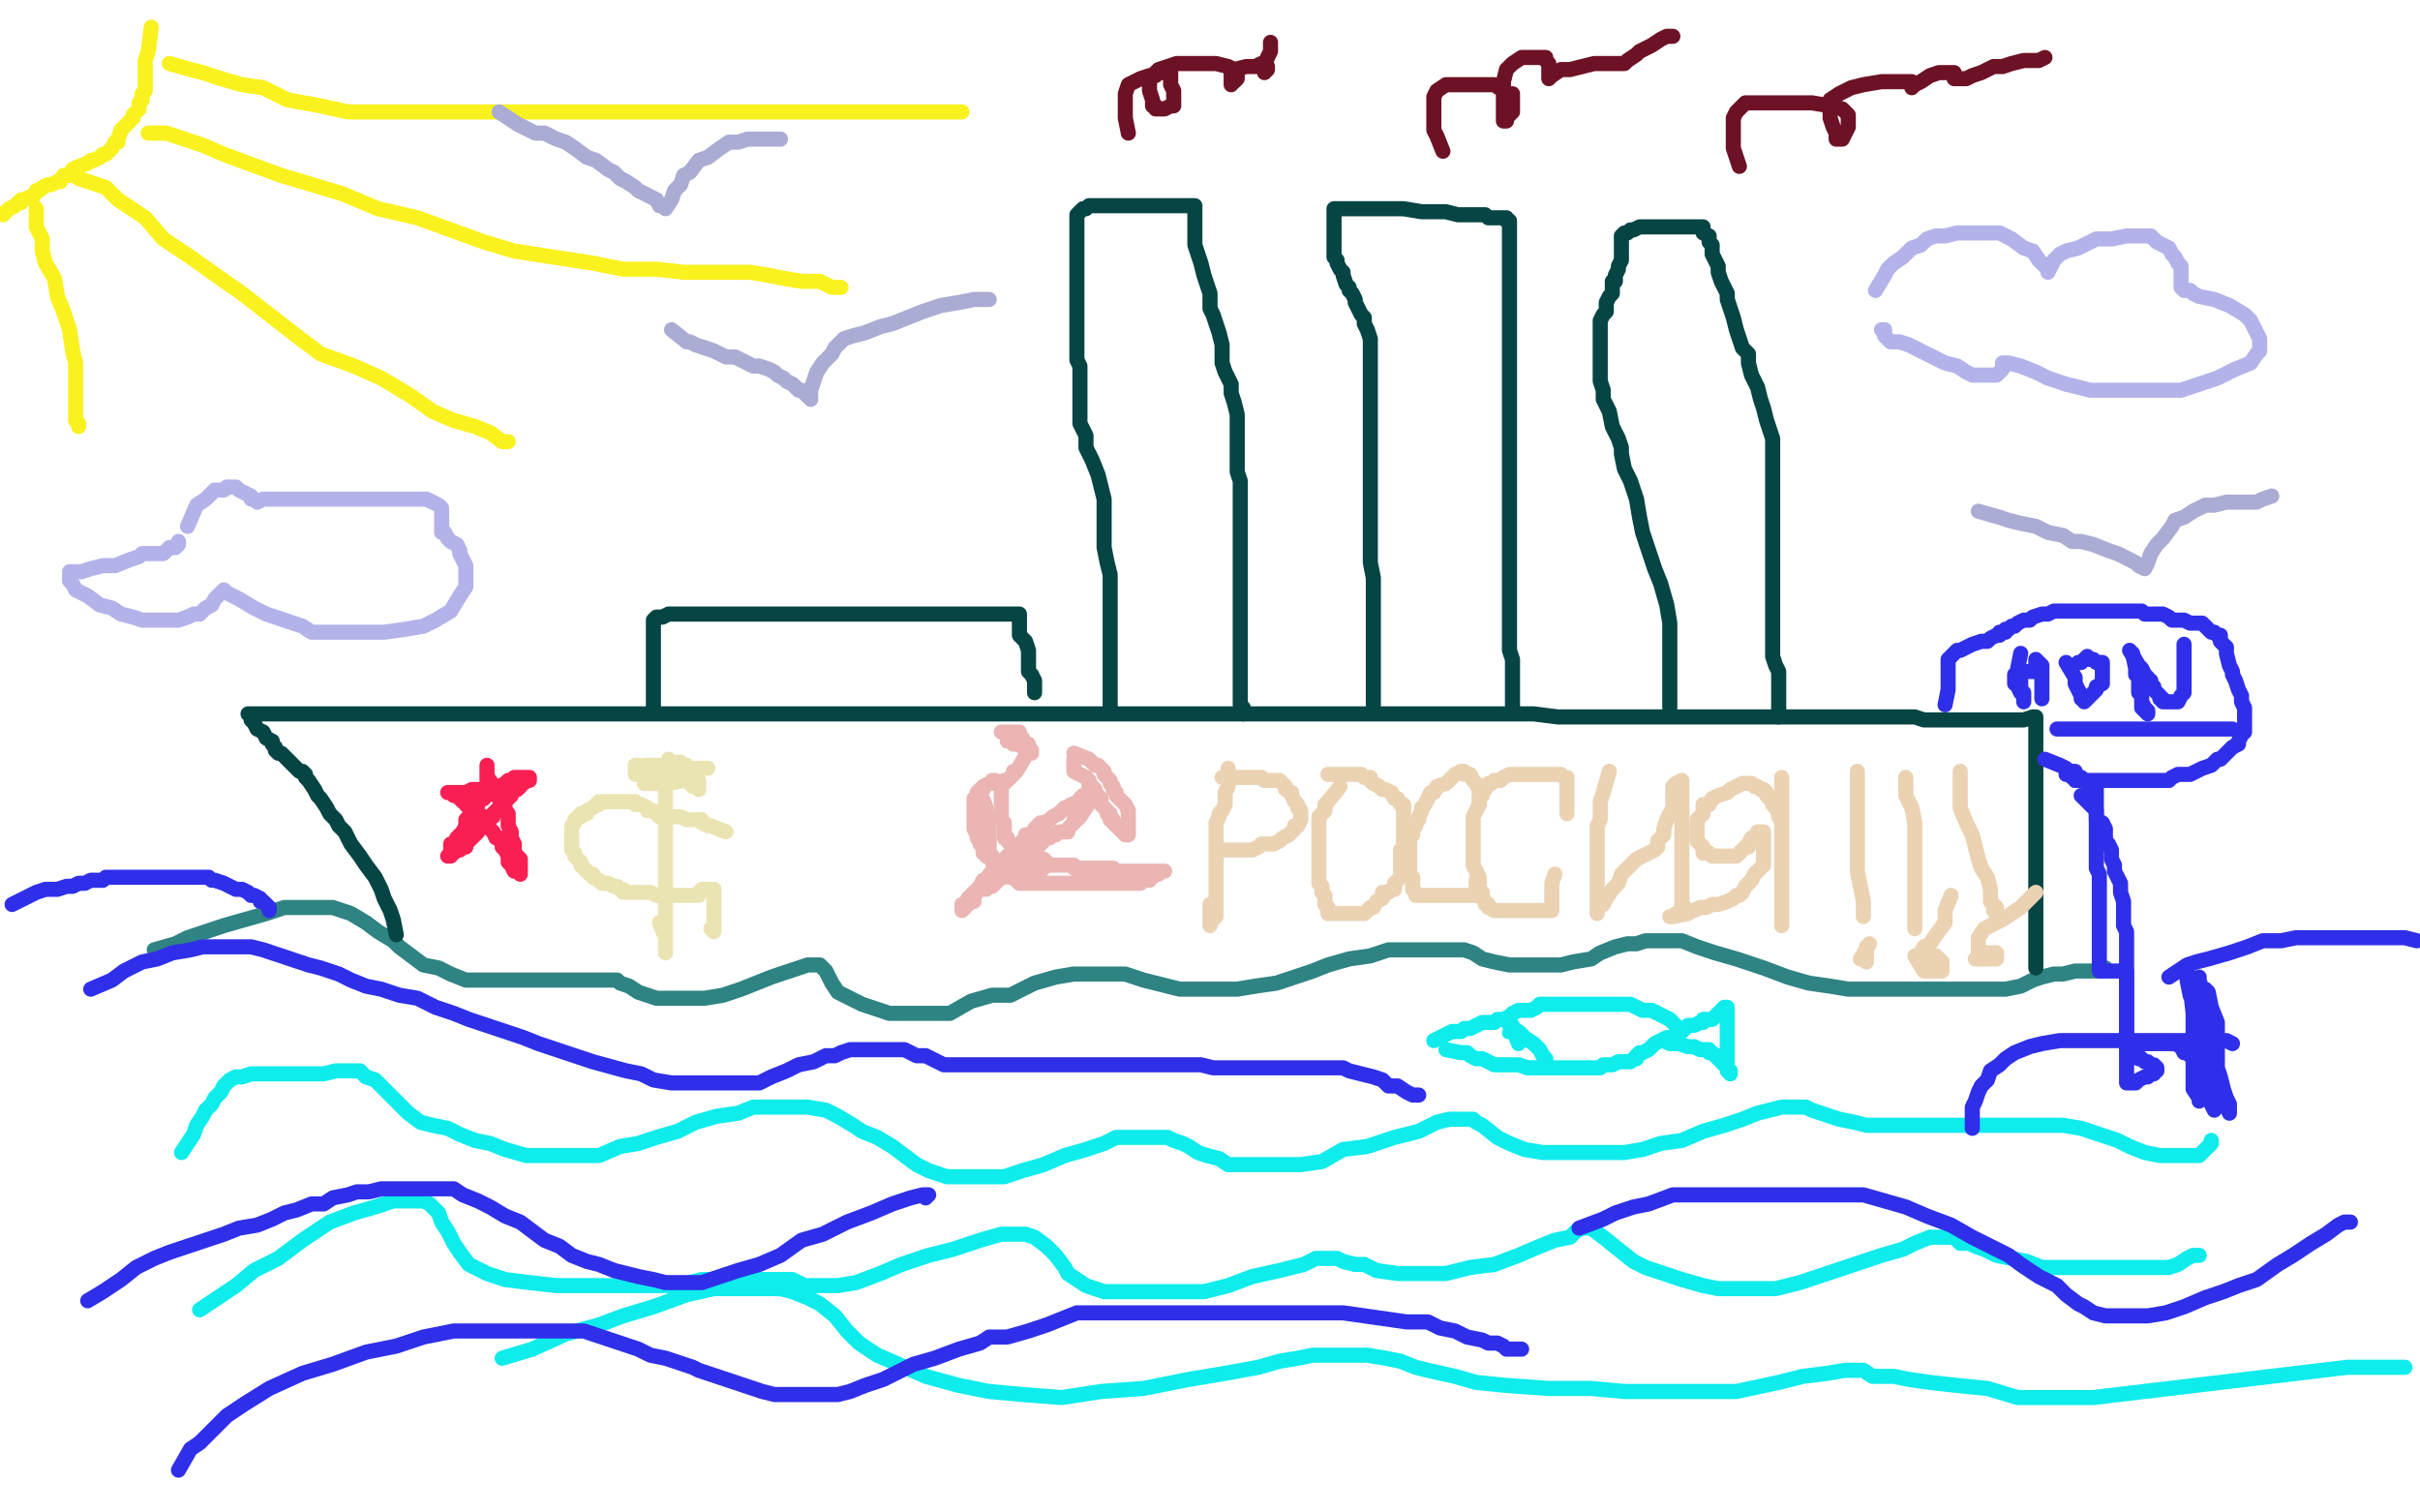 <?xml version="1.0" standalone="no"?>
<!DOCTYPE svg PUBLIC "-//W3C//DTD SVG 1.1//EN"
"http://www.w3.org/Graphics/SVG/1.1/DTD/svg11.dtd">

<svg width="800" height="500" version="1.1" xmlns="http://www.w3.org/2000/svg" xmlns:xlink="http://www.w3.org/1999/xlink" style="stroke-antialiasing: false"><desc>This SVG has been created on https://colorillo.com/</desc><rect x='0' y='0' width='800' height='500' style='fill: rgb(255,255,255); stroke-width:0' /><polyline points="51,314 58,312 58,312 62,310 62,310 68,308 68,308 74,306 74,306 81,304 81,304 88,302 88,302 94,300 94,300 100,300 100,300 106,300 106,300 110,300 110,300 116,302 116,302 121,305 125,308 130,311 132,313 136,316 140,319 145,320 149,322 154,324 158,324 163,324 169,324 174,324 178,324 185,324 192,324 198,324 202,324 204,324 205,325 208,326 211,328 214,329 217,330 222,330 228,330 233,330 239,329 245,327 250,325 255,323 261,321 264,320 267,319 268,319 269,319 270,319 271,319 273,321 275,325 277,328 281,330 285,332 288,333 291,334 294,335 297,335 303,335 308,335 314,335 321,331 328,329 334,329 342,325 349,323 355,322 361,322 365,322 369,322 372,322 375,323 378,324 382,325 386,326 390,327 395,327 399,327 404,327 409,327 415,326 422,325 428,323 434,321 439,319 446,317 453,316 459,314 464,314 470,314 475,314 479,314 484,314 487,315 490,317 494,318 499,319 502,319 505,319 508,319 512,319 516,319 520,318 526,317 529,315 534,313 538,312 541,312 544,311 546,311 549,311 552,311 556,311 561,313 567,315 574,317 583,320 591,323 598,325 605,326 611,327 616,327 621,327 627,327 631,327 636,327 642,327 647,327 653,327 658,327 663,327 668,326 672,324 675,323 679,322 682,322 686,321 689,321 691,321 693,321 695,321 696,320" style="fill: none; stroke: #2f8383; stroke-width: 5; stroke-linejoin: round; stroke-linecap: round; stroke-antialiasing: false; stroke-antialias: 0; opacity: 1.0"/>
<polyline points="131,309 130,304 130,304 129,301 129,301 127,297 127,297 126,294 126,294 124,290 124,290 121,286 121,286 119,283 119,283 116,279 116,279 115,277 115,277 114,275 114,275 112,273 112,273 111,271 109,269 108,267 106,264 105,263 104,261 102,258 101,257 101,256 100,255 99,255 98,254 97,253 95,251 94,250 93,249 92,249 91,248 91,247 90,246 90,245 88,244 87,242 85,241 84,239 83,238 83,236 82,236 83,236 85,236 88,236 91,236 95,236 99,236 104,236 111,236 118,236 125,236 131,236 138,236 144,236 150,236 156,236 162,236 169,236 176,236 183,236 189,236 196,236 203,236 211,236 219,236 226,236 230,236 243,236 246,236 252,236 259,236 266,236 270,236 274,236 277,236 281,236 285,236 289,236 292,236 296,236 299,236 303,236 306,236 310,236 314,236 319,236 324,236 329,236 335,236 342,236 347,236 355,236 360,236 367,236 374,236 381,236 387,236 394,236 401,236 409,236 416,236 422,236 428,236 432,236 439,236 447,236 453,236 463,236 471,236 481,236 491,236 499,236 507,236 515,237 523,237 531,237 536,237 543,237 551,237 559,237 567,237 575,237 583,237 591,237 599,237 605,237 609,237 613,237 617,237 621,237 625,237 628,237 633,237 636,238 639,238 643,238 646,238 649,238 652,238 654,238 656,238 658,238 661,238 663,238 666,238 669,238 672,237 673,237 673,239 673,241 673,243 673,245 673,248 673,251 673,253 673,255 673,257 673,259 673,261 673,263 673,265 673,268 673,270 673,272 673,274 673,276 673,278 673,280 673,282 673,283 673,285 673,287 673,289 673,290 673,291 673,292 673,294 673,295 673,296 673,297 673,299 673,300 673,301 673,303 673,304 673,306 673,307 673,308 673,309 673,310 673,311 673,312 673,314 673,315 673,316 673,317 673,319 673,320 673,319" style="fill: none; stroke: #074545; stroke-width: 5; stroke-linejoin: round; stroke-linecap: round; stroke-antialiasing: false; stroke-antialias: 0; opacity: 1.0"/>
<polyline points="216,234 216,228 216,228 216,226 216,226 216,224 216,224 216,222 216,222 216,221 216,221 216,220 216,220 216,219 216,219 216,217 216,217 216,216 216,216 216,215 216,214 216,212 216,210 216,209 216,208 216,207 216,206 216,205 217,204 219,204 221,203 223,203 225,203 227,203 229,203 231,203 233,203 236,203 239,203 241,203 243,203 244,203 245,203 247,203 250,203 251,203 253,203 254,203 255,203 256,203 258,203 259,203 260,203 261,203 263,203 264,203 266,203 268,203 270,203 272,203 275,203 277,203 279,203 280,203 281,203 284,203 286,203 288,203 290,203 292,203 294,203 296,203 299,203 301,203 303,203 305,203 307,203 309,203 311,203 313,203 316,203 319,203 322,203 325,203 328,203 331,203 333,203 334,203 335,203 337,203 337,205 337,207 337,210 339,212 340,215 340,217 340,219 340,222 341,223 342,225 342,227 342,229" style="fill: none; stroke: #074545; stroke-width: 5; stroke-linejoin: round; stroke-linecap: round; stroke-antialiasing: false; stroke-antialias: 0; opacity: 1.0"/>
<polyline points="367,235 367,230 367,230 367,228 367,228 367,227 367,227 367,225 367,225 367,223 367,223 367,221 367,221 367,218 367,218 367,215 367,215 367,211 367,211 367,208 367,208 367,204 367,201 367,197 367,193 367,190 366,186 365,181 365,178 365,175 365,172 365,168 365,165 364,161 363,157 361,152 359,148 359,144 357,140 357,137 357,134 357,131 357,128 357,126 357,123 357,121 356,119 356,117 356,115 356,113 356,110 356,108 356,107 356,106 356,104 356,102 356,100 356,98 356,96 356,95 356,93 356,92 356,90 356,88 356,86 356,84 356,81 356,80 356,79 356,78 356,76 356,75 356,74 356,73 356,72 356,71 357,70 358,69 359,69 360,68 362,68 364,68 367,68 369,68 371,68 373,68 375,68 377,68 379,68 380,68 381,68 382,68 383,68 385,68 386,68 387,68 389,68 391,68 393,68 394,68 395,68 395,69 395,70 395,72 395,75 395,78 395,81 396,84 397,87 398,91 399,94 400,97 400,100 400,102 401,104 402,107 403,110 404,114 404,117 404,120 405,123 406,125 407,127 407,130 408,133 409,137 409,140 409,142 409,145 409,148 409,151 409,154 409,156 410,159 410,162 410,165 410,168 410,171 410,174 410,177 410,180 410,183 410,185 410,188 410,190 410,192 410,194 410,196 410,199 410,201 410,202 410,204 410,206 410,208 410,211 410,214 410,216 410,217 410,219 410,220 410,223 410,225 410,227 410,229 410,231 410,233 411,234 411,235 411,236" style="fill: none; stroke: #074545; stroke-width: 5; stroke-linejoin: round; stroke-linecap: round; stroke-antialiasing: false; stroke-antialias: 0; opacity: 1.0"/>
<polyline points="454,233 454,227 454,227 454,224 454,224 454,222 454,222 454,220 454,220 454,216 454,216 454,212 454,212 454,206 454,206 454,201 454,201 454,195 454,195 454,191 454,191 453,186 453,186 453,180 453,175 453,169 453,164 453,158 453,154 453,151 453,148 453,145 453,142 453,139 453,136 453,134 453,131 453,128 453,126 453,123 453,120 453,118 453,116 453,114 453,112 452,109 451,107 451,105 450,104 449,102 448,100 448,99 447,97 446,96 446,95 445,94 444,91 444,90 443,89 442,87 442,86 441,85 441,83 441,82 441,80 441,78 441,77 441,75 441,74 441,73 441,72 441,71 441,70 441,69 442,69 444,69 447,69 451,69 455,69 459,69 464,69 470,70 475,70 478,70 482,71 485,71 487,71 488,71 489,71 491,71 492,72 493,72 495,72 498,72 498,73 499,73 499,74 499,76 499,78 499,80 499,82 499,84 499,87 499,89 499,91 499,94 499,96 499,99 499,101 499,104 499,107 499,110 499,113 499,116 499,119 499,122 499,125 499,129 499,133 499,136 499,139 499,140 499,142 499,145 499,147 499,150 499,153 499,157 499,161 499,163 499,167 499,169 499,171 499,173 499,176 499,178 499,181 499,184 499,187 499,190 499,193 499,196 499,198 499,200 499,202 499,203 499,205 499,208 499,210 499,212 499,214 499,215 500,218 500,220 500,221 500,222 500,224 500,226 500,227 500,228 500,229 500,231 500,232 500,234 500,235" style="fill: none; stroke: #074545; stroke-width: 5; stroke-linejoin: round; stroke-linecap: round; stroke-antialiasing: false; stroke-antialias: 0; opacity: 1.0"/>
<polyline points="552,234 552,229 552,229 552,227 552,227 552,224 552,224 552,221 552,221 552,217 552,217 552,211 552,211 552,206 552,206 551,200 551,200 549,193 549,193 547,188 547,188 545,182 545,182 543,176 542,171 541,165 539,159 537,155 536,150 536,148 535,145 533,141 532,136 530,132 530,129 529,126 529,123 529,121 529,120 529,118 529,117 529,116 529,115 529,114 529,113 529,111 529,110 529,109 529,108 529,106 530,104 531,103 531,100 532,98 533,97 533,95 533,93 534,93 534,91 535,89 535,88 536,86 536,83 536,82 536,81 536,80 536,79 536,78 537,77 538,77 539,76 540,76 542,75 544,75 546,75 548,75 550,75 551,75 552,75 553,75 555,75 557,75 558,75 563,75 563,77 565,78 565,80 566,81 566,82 566,84 567,86 568,88 568,90 569,93 570,95 571,97 571,99 572,102 573,105 574,109 575,112 576,115 578,117 578,120 579,124 581,128 582,132 583,135 584,139 585,142 586,145 586,149 586,152 586,155 586,157 586,159 586,162 586,165 586,167 586,169 586,171 586,174 586,177 586,180 586,182 586,184 586,186 586,188 586,191 586,194 586,197 586,199 586,201 586,203 586,204 586,205 586,207 586,210 586,211 586,213 586,214 586,215 586,217 587,220 588,222 588,223 588,224 588,225 588,226 588,227 588,228 588,229 588,230 588,231 588,232 588,234 588,236 588,237" style="fill: none; stroke: #074545; stroke-width: 5; stroke-linejoin: round; stroke-linecap: round; stroke-antialiasing: false; stroke-antialias: 0; opacity: 1.0"/>
<polyline points="60,381 64,375 64,375 65,372 65,372 67,369 67,369 68,367 68,367 70,365 70,365 71,363 71,363 73,361 73,361 74,359 74,359 76,357 76,357 78,356 78,356 80,356 80,356 83,355 86,355 90,355 94,355 98,355 103,355 107,355 111,354 114,354 117,354 119,354 121,356 124,357 127,360 130,363 132,365 135,368 139,371 143,372 148,373 152,375 157,377 162,378 167,380 174,382 181,382 186,382 191,382 198,382 205,379 211,378 217,376 224,374 230,371 237,369 244,368 249,366 253,366 259,366 263,366 267,366 273,367 277,369 282,372 285,374 290,376 295,379 299,382 303,385 307,387 310,388 313,389 316,389 319,389 322,389 327,389 332,389 338,387 345,385 352,382 359,380 365,378 369,376 375,376 379,376 382,376 384,376 386,376 388,377 391,378 393,379 396,381 399,382 403,383 406,385 411,385 417,385 423,385 430,385 437,384 444,380 452,379 461,376 469,374 475,371 479,370 483,370 485,370 487,370 488,371 490,372 495,376 499,378 504,380 510,381 515,381 522,381 530,381 537,381 543,380 549,378 556,377 563,374 570,372 576,370 581,368 585,367 589,366 592,366 594,366 597,366 599,367 602,368 605,369 608,370 613,371 617,372 621,372 626,372 631,372 635,372 640,372 646,372 651,372 656,372 660,372 665,372 669,372 673,372 677,372 682,372 688,373 694,375 700,377 704,379 709,381 714,382 720,382 723,382 725,382 726,382 727,382 728,381 729,380 731,378 731,377" style="fill: none; stroke: #0eecec; stroke-width: 5; stroke-linejoin: round; stroke-linecap: round; stroke-antialiasing: false; stroke-antialias: 0; opacity: 1.0"/>
<polyline points="66,433 72,429 72,429 78,425 78,425 84,420 84,420 92,416 92,416 100,410 100,410 109,404 109,404 117,401 117,401 124,399 124,399 130,397 130,397 136,397 136,397 140,397 140,397 142,398 143,399 145,401 146,404 148,407 150,411 152,414 155,418 161,421 167,423 175,424 184,425 193,425 204,425 215,425 224,425 232,423 240,423 247,423 252,423 257,423 259,423 262,423 264,424 266,425 268,425 270,425 273,425 277,425 283,424 291,421 298,418 307,415 315,413 324,410 331,408 336,408 339,408 342,409 346,412 349,415 352,419 353,421 356,423 359,425 362,426 365,427 369,427 375,427 382,427 390,427 398,427 406,425 414,422 423,420 431,418 435,416 438,416 440,416 441,416 442,416 444,417 448,418 451,418 455,420 462,421 470,421 478,421 486,419 494,418 502,415 509,412 514,410 519,409 521,407 523,406 526,406 530,409 535,413 540,417 544,419 550,421 556,423 563,425 568,426 574,426 580,426 587,426 595,424 604,421 613,418 622,415 629,413 633,411 638,409 641,409 642,409 644,409 646,409 648,411 651,411 653,412 656,413 660,415 665,416 670,417 675,419 678,419 680,419 681,419 682,419 684,419 685,419 686,419 688,419 690,419 693,419 694,419 696,419 698,419 701,419 704,419 707,419 709,419 712,419 714,419 717,419 720,418 723,416 725,415 727,415" style="fill: none; stroke: #0eecec; stroke-width: 5; stroke-linejoin: round; stroke-linecap: round; stroke-antialiasing: false; stroke-antialias: 0; opacity: 1.0"/>
<polyline points="166,449 176,446 176,446 187,441 187,441 198,438 198,438 206,435 206,435 216,432 216,432 227,428 227,428 236,426 236,426 244,426 244,426 252,426 252,426 258,426 258,426 262,427 262,427 267,429 271,431 276,435 280,440 284,444 290,448 297,451 306,455 317,458 327,460 338,461 351,462 364,460 378,459 393,456 405,454 416,452 423,450 429,449 434,448 438,448 443,448 452,448 458,449 463,450 468,452 472,453 481,455 488,457 498,458 512,459 526,459 537,460 555,460 574,460 588,457 596,455 604,454 610,453 612,453 613,453 614,453 615,453 616,453 619,455 622,455 626,455 631,456 638,457 647,458 657,459 667,462 679,462 692,462 776,452 787,452 795,452" style="fill: none; stroke: #0eecec; stroke-width: 5; stroke-linejoin: round; stroke-linecap: round; stroke-antialiasing: false; stroke-antialias: 0; opacity: 1.0"/>
<polyline points="474,344 480,341 480,341 483,341 483,341 484,340 484,340 486,340 486,340 488,339 488,339 490,338 490,338 491,338 491,338 492,338 492,338 494,338 494,338 495,337 497,337 499,336 500,335 502,334 504,334 506,334 508,333 509,332 512,332 513,332 515,332 517,332 519,332 521,332 524,332 526,332 529,332 532,332 534,332 537,332 539,332 541,333 543,334 546,334 548,335 550,336 552,337 554,339 555,340 555,341 555,342" style="fill: none; stroke: #0eecec; stroke-width: 5; stroke-linejoin: round; stroke-linecap: round; stroke-antialiasing: false; stroke-antialias: 0; opacity: 1.0"/>
<polyline points="478,347 483,348 483,348 485,348 485,348 486,349 486,349 488,350 488,350 490,350 490,350 492,351 492,351 494,352 494,352 496,352 496,352 499,352 499,352 502,352 502,352 505,353 508,353 510,353 512,353 514,353 515,353 517,353 518,353 520,353 522,353 524,353 525,353 526,353 527,353 528,353 529,353 530,352 531,352 533,352 535,351 537,351 539,351 540,350 541,350 541,349 542,348 543,348 545,347 546,346 547,345 549,344 551,343 553,343 554,342 555,341 556,341 557,340 558,339 559,339 560,339 562,338 563,338 563,337 564,337 565,337 566,337 567,336 568,335 569,335 569,334 570,333 571,333 571,334 571,337 571,339 571,340 571,342 571,343 571,344 571,346 571,348 571,349 571,350 571,351 571,352 571,354 572,355 572,354 571,353 571,352 570,352 569,351 569,350 568,350 568,349 567,349 566,348 565,348 565,347 564,347 563,347 562,347 560,346 558,346 555,345 552,345 550,344 549,344 550,344" style="fill: none; stroke: #0eecec; stroke-width: 5; stroke-linejoin: round; stroke-linecap: round; stroke-antialiasing: false; stroke-antialias: 0; opacity: 1.0"/>
<circle cx="498.5" cy="341.5" r="2" style="fill: #0eecec; stroke-antialiasing: false; stroke-antialias: 0; opacity: 1.0"/>
<circle cx="501.5" cy="343.5" r="2" style="fill: #0eecec; stroke-antialiasing: false; stroke-antialias: 0; opacity: 1.0"/>
<polyline points="502,345 500,340 500,340 500,339 500,339 499,339 499,339 500,339 500,340 502,341 504,343 507,345 509,347 510,349 511,350 511,351" style="fill: none; stroke: #0eecec; stroke-width: 5; stroke-linejoin: round; stroke-linecap: round; stroke-antialiasing: false; stroke-antialias: 0; opacity: 1.0"/>
<polyline points="373,44 372,39 372,39 372,37 372,37 372,35 372,35 372,33 372,33 372,31 372,31 373,28 373,28 375,27 375,27 377,26 377,26 380,25 380,25 382,25 383,24 384,24 386,24 387,24 387,25 387,28 388,30 388,32 388,33 388,35 387,35 385,36 384,36 382,36 382,35 381,35 381,33 380,30 380,27 381,25 383,23 386,22 389,21 396,21 402,21 406,22 408,23 409,23 409,24 409,26 408,27 407,27 407,28 407,26 407,25 407,24 408,23 412,22 415,22 417,21 419,22 419,23 418,24 418,23 418,22 419,19 420,17 420,14" style="fill: none; stroke: #6d1225; stroke-width: 5; stroke-linejoin: round; stroke-linecap: round; stroke-antialiasing: false; stroke-antialias: 0; opacity: 1.0"/>
<polyline points="477,50 475,45 475,45 474,43 474,43 474,40 474,40 474,38 474,38 474,35 474,35 474,32 474,32 475,30 475,30 478,28 478,28 481,28 481,28 485,28 485,28 489,28 494,28 497,30 499,31 500,31 500,32 500,34 500,37 499,38 498,39 498,40 497,40 497,38 497,36 497,33 497,30 497,27 498,23 500,21 503,19 506,19 508,19 509,19 511,19 511,20 512,21 512,23 512,24 512,25 512,26 513,25 516,23 519,23 523,22 527,21 531,21 534,21 537,21 538,20 541,18 542,17 544,16 546,15 549,13 551,12 552,12 553,12" style="fill: none; stroke: #6d1225; stroke-width: 5; stroke-linejoin: round; stroke-linecap: round; stroke-antialiasing: false; stroke-antialias: 0; opacity: 1.0"/>
<polyline points="575,55 573,49 573,49 573,47 573,47 573,45 573,45 573,42 573,42 573,39 573,39 574,37 574,37 577,34 577,34 581,34 581,34 587,34 587,34 594,34 594,34 599,34 605,35 609,36 611,38 611,39 611,42 610,44 609,46 608,46 607,46 607,45 607,44 606,42 605,39 605,37 605,35 605,33 608,31 612,29 616,28 622,27 626,27 629,27 630,27 632,27 632,28 632,29 633,28 635,27 638,25 641,24 643,24 645,24 646,24 646,25 646,26 647,26 648,26 650,26 652,25 655,24 659,22 662,22 665,21 669,20 672,20 674,20 676,19" style="fill: none; stroke: #6d1225; stroke-width: 5; stroke-linejoin: round; stroke-linecap: round; stroke-antialiasing: false; stroke-antialias: 0; opacity: 1.0"/>
<polyline points="50,9 49,17 49,17 48,20 48,20 48,23 48,23 48,25 48,25 48,26 48,26 48,27 48,27 48,28 48,28 48,30 48,30 47,31 47,32 47,33 46,34 46,35 46,36 45,37 44,38 44,39 42,41 41,42 40,43 39,46 39,47 38,47 37,49 36,50 35,51 34,51 33,52 31,53 30,53 29,54 26,55 24,56 23,58 21,58 20,60 19,60 17,61 16,61 14,62 13,63 12,63 11,65 10,65 8,66 7,66 7,67 6,67 5,68 3,69 2,70 1,71" style="fill: none; stroke: #f9f21f; stroke-width: 5; stroke-linejoin: round; stroke-linecap: round; stroke-antialiasing: false; stroke-antialias: 0; opacity: 1.0"/>
<polyline points="12,69 12,75 12,75 14,79 14,79 14,83 14,83 15,87 15,87 18,92 18,92 19,98 19,98 21,103 21,103 23,109 23,109 24,116 24,116 25,120 25,120 25,126 25,126 25,131 25,133 25,134 25,137 25,139 26,140 26,141" style="fill: none; stroke: #f9f21f; stroke-width: 5; stroke-linejoin: round; stroke-linecap: round; stroke-antialiasing: false; stroke-antialias: 0; opacity: 1.0"/>
<polyline points="26,59 32,61 32,61 35,62 35,62 39,66 39,66 42,68 42,68 48,72 48,72 54,79 54,79 63,85 63,85 70,90 70,90 80,97 80,97 89,104 89,104 98,111 106,117 117,121 126,125 136,131 143,136 150,139 157,141 162,143 166,146 168,146" style="fill: none; stroke: #f9f21f; stroke-width: 5; stroke-linejoin: round; stroke-linecap: round; stroke-antialiasing: false; stroke-antialias: 0; opacity: 1.0"/>
<polyline points="49,44 55,44 55,44 61,46 61,46 67,48 67,48 74,51 74,51 82,54 82,54 93,58 93,58 103,61 103,61 113,64 113,64 125,69 125,69 138,72 138,72 149,76 149,76 160,80 170,83 183,85 196,87 206,89 217,89 226,90 234,90 241,90 248,90 254,91 259,92 265,93 268,93 269,93 271,93 273,94 275,95 277,95 278,95" style="fill: none; stroke: #f9f21f; stroke-width: 5; stroke-linejoin: round; stroke-linecap: round; stroke-antialiasing: false; stroke-antialias: 0; opacity: 1.0"/>
<polyline points="56,21 63,23 63,23 67,24 67,24 73,26 73,26 80,28 80,28 87,29 87,29 95,33 95,33 106,35 106,35 115,37 115,37 125,37 125,37 135,37 135,37 143,37 143,37 151,37 159,37 165,37 171,37 176,37 180,37 186,37 191,37 197,37 202,37 209,37 216,37 223,37 231,37 239,37 245,37 251,37 255,37 258,37 260,37 262,37 264,37 266,37 268,37 270,37 271,37 273,37 274,37 276,37 277,37 279,37 281,37 283,37 286,37 288,37 291,37 293,37 296,37 299,37 302,37 304,37 307,37 309,37 312,37 314,37 316,37 317,37 318,37" style="fill: none; stroke: #f9f21f; stroke-width: 5; stroke-linejoin: round; stroke-linecap: round; stroke-antialiasing: false; stroke-antialias: 0; opacity: 1.0"/>
<polyline points="161,253 161,258 161,258 161,260 161,260 161,261 161,261 161,262 161,262 160,262 160,262 160,264 160,264 159,264 159,264 158,265 158,265 158,266 158,266 157,267 157,269 155,270 154,271 154,273 153,275 152,276 151,277 151,279 150,279 150,280 150,281 149,281 149,279" style="fill: none; stroke: #f91f53; stroke-width: 5; stroke-linejoin: round; stroke-linecap: round; stroke-antialiasing: false; stroke-antialias: 0; opacity: 1.0"/>
<polyline points="162,258 164,263 164,263 165,264 165,264 167,267 167,267 167,268 167,268 168,269 168,269 168,271 168,271 168,273 168,273 169,275 169,275 169,277 170,279 170,280 170,282 171,283 172,284 172,285 172,286 172,287 172,288 172,289 171,288 170,288 169,286 168,285 168,283 167,281 166,280 166,278 165,277 164,277 163,275 162,274 161,272 160,271 160,270 158,269 157,268 156,267 155,267 154,266 154,265 153,265 152,264 151,263 150,263 149,262 148,262 149,262 151,262 152,262 154,262 156,261 158,261 160,261 163,261 164,260 165,260 167,259 168,258 169,258 170,257 171,257 172,257 173,257 174,257 175,257 175,258 174,258 173,259 172,259 172,260 171,261 170,261 169,262 169,263 168,264 167,265 166,265 166,267 165,267 164,268 163,269 163,270 162,270 161,271 161,272 160,272 159,272 159,273 158,273 158,274 158,275 157,276 156,277 155,278 154,278 154,279 154,280 153,280 152,280 152,281 151,281 150,282 149,282 149,283 148,283" style="fill: none; stroke: #f91f53; stroke-width: 5; stroke-linejoin: round; stroke-linecap: round; stroke-antialiasing: false; stroke-antialias: 0; opacity: 1.0"/>
<polyline points="220,257 220,262 220,262 220,263 220,263 220,264 220,264 220,265 220,265 220,266 220,266 220,268 220,269 220,270 220,272 220,273 220,275 220,276 220,277 220,279 220,280 220,281 220,283 220,284 220,285 220,286 220,287 220,289 220,290 220,292 220,293 220,294 220,296 220,297 220,298 220,299 220,300 220,301 220,302 220,303 220,304 220,305 220,307 220,308 220,309 220,310 220,311 220,312 220,313 220,314 220,315 220,313 220,310 218,305" style="fill: none; stroke: #eae4b3; stroke-width: 5; stroke-linejoin: round; stroke-linecap: round; stroke-antialiasing: false; stroke-antialias: 0; opacity: 1.0"/>
<polyline points="213,253 218,253 218,253 219,253 219,253 221,253 221,253 222,253 222,253 223,253 224,253 225,253 226,254 228,254 229,254 230,254 231,254 232,254 233,254 234,254 233,254 232,254 231,254 229,255 228,255 227,255 226,255 225,255 224,255 223,255 222,255 221,255 219,255 218,255 217,255 216,254 215,254 214,254 213,254 212,254 211,253 210,253 210,254 210,255 210,256 211,256 212,255 214,255 214,254 215,254 217,253 218,253 219,253 220,253 221,253 221,252 221,251 221,252 222,252 223,252 224,252 225,252 225,253 227,253 228,254 228,255 228,256 228,257 228,259 229,259 229,260 231,260 231,261 231,260 231,259 231,258 229,258 226,258 221,259 219,259 217,259 215,259 214,259 213,259" style="fill: none; stroke: #eae4b3; stroke-width: 5; stroke-linejoin: round; stroke-linecap: round; stroke-antialiasing: false; stroke-antialias: 0; opacity: 1.0"/>
<polyline points="240,275 235,273 235,273 234,273 234,273 232,272 232,272 232,271 232,271 231,271 230,271 229,271 227,271 225,270 224,270 223,270 221,270 220,270 219,270 218,270 217,269 216,268 215,268 214,268 214,267 212,266 210,266 210,265 209,265 208,265 207,265 206,265 205,265 204,265 203,265 202,265 200,265 198,265 198,266 197,266 196,267 194,268 194,269 192,269 192,270 191,270 190,271 190,272 189,273 189,274 189,275 189,276 189,277 189,278 189,279 189,280 189,281 190,282 190,283 191,284 192,285 192,286 193,287 194,288 195,289 196,289 196,290 198,291 199,292 201,292 203,293 204,293 205,294 206,294 206,295 208,295 209,295 210,295 211,295 212,295 213,295 215,295 217,296 218,296 219,296 220,296 221,296 222,296 223,296 224,296 225,296 226,296 227,296 228,296 229,296 230,296 231,296 231,295 232,294 233,294 234,294 236,294 236,299 236,299 236,300 236,300 236,302 236,303 236,304 236,305 236,306 236,307 236,308 235,307" style="fill: none; stroke: #eae4b3; stroke-width: 5; stroke-linejoin: round; stroke-linecap: round; stroke-antialiasing: false; stroke-antialias: 0; opacity: 1.0"/>
<polyline points="355,249 360,251 360,251 361,252 361,252 362,253 362,253 363,253 363,253 364,254 364,254 365,255 365,256 367,258 367,259 368,260 368,261 369,262 369,263 370,264 371,265 372,266 373,268 373,270 373,271 373,272 373,273 373,274 373,275 373,276 372,276 371,275 371,274 370,274 370,273 369,273 368,272 368,271 367,271 367,269 366,269 366,268 365,267 364,266 364,264 363,263 362,262 362,261 361,260 360,260 360,259 360,258 359,257 357,256 355,255 355,254 355,253 355,252 355,251" style="fill: none; stroke: #eab5b3; stroke-width: 5; stroke-linejoin: round; stroke-linecap: round; stroke-antialiasing: false; stroke-antialias: 0; opacity: 1.0"/>
<polyline points="361,264 357,270 357,270 356,271 356,271 355,271 355,271 355,272 355,272 354,273 354,273 353,274 353,274 353,275 353,275 352,275 352,275 350,275 349,276 348,276 347,276 347,277 345,277 345,278 344,279 343,280 342,281 342,282 341,282 340,283 340,284 339,284 338,285 337,285 337,286 337,287 336,287 335,287 334,288 334,289 332,290 331,290 330,291 329,292 328,293 327,293 326,294 326,293 327,292 327,291 328,290 329,288 330,286 331,285 332,284 333,283 334,282 335,282 336,280 337,279 338,278 339,277 339,276 341,276 342,275 342,274 343,273 344,272 345,272 347,271 348,270 350,269 352,267 353,267 354,266 357,265 357,264 358,263" style="fill: none; stroke: #eab5b3; stroke-width: 5; stroke-linejoin: round; stroke-linecap: round; stroke-antialiasing: false; stroke-antialias: 0; opacity: 1.0"/>
<polyline points="331,242 336,242 336,242 337,242 337,242 337,243 337,243 338,244 338,244 339,246 340,246 340,247 341,248 341,249 339,248 339,247 338,247 337,246 336,246 335,246 335,245 334,245 333,245" style="fill: none; stroke: #eab5b3; stroke-width: 5; stroke-linejoin: round; stroke-linecap: round; stroke-antialiasing: false; stroke-antialias: 0; opacity: 1.0"/>
<polyline points="339,250 336,255 336,255 335,255 335,255 335,256 335,256 334,257 334,257 333,258 333,258 332,258 332,259 331,260 331,261 331,262 331,263 331,264 331,265 331,266 331,267 331,268 331,269 331,270 331,271 332,272 332,273 332,274 332,275 332,276 332,277 333,277 333,278 334,279 335,280 336,280 337,281 339,282 341,283 342,284 345,284 346,285 347,286 349,286 350,286 351,286 353,286 355,286 355,287 357,287 358,287 359,287 360,287 362,287 365,287 367,287 368,287 369,288 371,288 372,288 375,288 377,288 378,288 379,288 381,288 382,288 383,288 384,288 385,288 384,288 383,289 382,289 381,290 380,290 380,291 378,291 377,291 377,292 376,292 375,292 374,292 373,292 372,292 371,292 370,292 368,292 367,292 366,292 364,292 362,292 359,292 358,292 357,292 356,292 354,292 353,292 352,292 350,292 349,292 348,292 347,292 345,292 344,292 343,292 342,292 341,292 339,292 338,292 337,292 336,291 335,290 334,290 333,289 331,287 329,286 328,285 328,284 327,283 326,283 326,282 325,282 325,281 325,280 324,279 324,278 323,277 323,276 322,274 322,273 322,272 322,270 322,269 322,267 322,266 322,265 322,264 323,263 323,262 324,261 325,261 325,260 327,259 328,259 329,258 328,258" style="fill: none; stroke: #eab5b3; stroke-width: 5; stroke-linejoin: round; stroke-linecap: round; stroke-antialiasing: false; stroke-antialias: 0; opacity: 1.0"/>
<polyline points="324,262 326,267 326,267 326,268 326,268 326,269 326,269 327,270 327,270 327,271 327,271 327,272 327,272 327,273 327,273 327,274 327,275 327,276 327,277 327,278 327,279 327,280 327,282 328,283 328,284 329,285 329,286 331,287 331,288 332,288 333,288 334,288 335,288 336,288 337,288 339,288 340,288 342,288 343,288 344,288 344,287 345,287" style="fill: none; stroke: #eab5b3; stroke-width: 5; stroke-linejoin: round; stroke-linecap: round; stroke-antialiasing: false; stroke-antialias: 0; opacity: 1.0"/>
<polyline points="328,288 324,293 324,293 323,294 323,294 323,295 323,295 322,296 322,296 322,297 322,297 322,298 322,298 321,298 320,299 319,300 318,301 318,299 319,299 320,297 321,296 322,295 324,293 325,291" style="fill: none; stroke: #eab5b3; stroke-width: 5; stroke-linejoin: round; stroke-linecap: round; stroke-antialiasing: false; stroke-antialias: 0; opacity: 1.0"/>
<polyline points="406,254 406,259 406,259 406,260 406,260 405,262 405,262 405,263 405,263 405,264 405,264 405,265 405,265 405,266 405,266 404,268 404,268 403,269 403,270 402,272 402,273 402,274 402,276 402,278 402,279 402,280 402,282 402,283 402,285 402,286 402,288 402,289 402,291 402,292 402,296 402,297 402,299 402,300 402,301 402,303 401,303 401,304 400,305 400,306 400,304 400,302 400,299" style="fill: none; stroke: #ead2b3; stroke-width: 5; stroke-linejoin: round; stroke-linecap: round; stroke-antialiasing: false; stroke-antialias: 0; opacity: 1.0"/>
<polyline points="404,257 409,257 409,257 411,257 411,257 412,257 412,257 413,257 413,257 414,257 414,257 416,257 416,257 417,257 417,257 418,258 418,258 420,258 421,258 422,258 423,258 424,259 425,260 425,261 427,262 427,263 428,265 429,266 429,267 430,268 430,269 430,270 430,271 429,273 428,273 428,274 427,275 426,276 424,277 423,278 421,279 419,279 417,279 416,280 414,281 412,281 410,281 408,281 406,281 405,281 404,281 403,281" style="fill: none; stroke: #ead2b3; stroke-width: 5; stroke-linejoin: round; stroke-linecap: round; stroke-antialiasing: false; stroke-antialias: 0; opacity: 1.0"/>
<polyline points="443,260 439,265 439,265 438,266 438,266 438,268 438,268 437,269 437,269 436,270 436,270 436,273 436,273 436,274 436,274 436,275 436,275 436,276 436,276 436,279 436,281 436,283 436,285 436,287 436,288 436,290 436,291 436,292 437,293 437,295 438,296 438,297 438,299 439,300 439,301 439,302 440,302 442,302 445,302 447,302 448,302 449,302 451,302 452,301 453,300 454,300 455,298 457,297 457,295 459,295 460,294 461,294 461,292 462,291 463,290 463,287 463,285 463,284 463,283 463,281 464,281 464,280 464,278 464,277 464,276 464,274 464,273 464,272 464,271 464,269 464,268 464,267 464,266 463,266 462,264 461,264 460,262 458,261 457,261 456,260 454,259 453,258 453,257 452,257 451,257 450,256 449,256 448,256 447,256 445,256 443,256 442,256 441,256 440,256 439,256" style="fill: none; stroke: #ead2b3; stroke-width: 5; stroke-linejoin: round; stroke-linecap: round; stroke-antialiasing: false; stroke-antialias: 0; opacity: 1.0"/>
<polyline points="489,266 489,261 489,261 488,259 488,259 487,258 487,258 486,256 486,256 484,256 484,256 484,255 484,255 483,255 481,256 480,257 478,259 475,260 474,262 473,262 472,264 471,266 470,267 470,268 469,270 469,271 468,272 468,273 467,274 467,276 466,277 466,278 466,279 466,281 466,282 466,283 466,285 466,286 466,289 467,290 467,292 467,293 467,294 468,295 468,296 469,296 470,296 472,296 475,296 478,296 481,296 484,296 487,296 489,296 489,294 488,293 488,291" style="fill: none; stroke: #ead2b3; stroke-width: 5; stroke-linejoin: round; stroke-linecap: round; stroke-antialiasing: false; stroke-antialias: 0; opacity: 1.0"/>
<polyline points="518,269 518,264 518,264 518,262 518,262 518,260 518,260 518,258 518,258 518,257 518,257 517,257 517,257 516,256 515,256 513,256 512,256 511,256 509,256 507,256 504,256 502,256 500,256 499,256 497,257 496,258 495,258 494,258 493,259 492,259 491,261 490,261 490,262 490,263 489,264 489,266 488,268 487,270 487,272 487,274 487,277 487,279 487,280 487,281 487,283 487,286 488,288 489,290 489,292 489,293 489,294 490,295 490,296 490,297 491,298 491,299 492,299 492,300 494,301 497,301 500,301 503,301 506,301 509,301 511,301 513,301 513,300 513,299 513,297 513,295 513,292 514,289" style="fill: none; stroke: #ead2b3; stroke-width: 5; stroke-linejoin: round; stroke-linecap: round; stroke-antialiasing: false; stroke-antialias: 0; opacity: 1.0"/>
<polyline points="532,255 530,262 530,262 529,265 529,265 529,268 529,268 529,271 529,271 528,273 528,273 528,275 528,275 528,278 528,278 528,281 528,281 528,284 528,284 528,287 528,287 528,289 528,291 528,293 528,295 528,298 528,300 528,301 528,302 528,300 530,299 531,297 533,294 535,292 536,289 539,286 541,284 543,283 545,282 547,281 548,280 548,278 549,277 550,276 550,274 551,271 552,269 553,267 553,266 553,265 553,264 553,262 553,261 553,260 554,259 556,258 556,259 556,262 556,264 556,267 556,270 556,273 556,276 556,279 556,281 556,283 556,285 556,287 556,289 556,291 556,293 556,295 556,296 556,298 556,300 556,301 556,302 557,300" style="fill: none; stroke: #ead2b3; stroke-width: 5; stroke-linejoin: round; stroke-linecap: round; stroke-antialiasing: false; stroke-antialias: 0; opacity: 1.0"/>
<polyline points="589,257 589,263 589,263 589,266 589,266 589,269 589,269 589,272 589,272 589,275 589,275 589,278 589,278 589,281 589,281 589,284 589,284 589,287 589,287 589,290 589,290 589,293 589,295 589,297 589,299 589,301 589,304 589,305 589,306 589,303 589,300 589,297 589,294 589,291 589,288 589,286 589,284 589,282 589,279 589,277 589,276 589,275 589,273 589,272 589,270 588,270 588,269 587,267 586,266 586,264 585,264 584,263 584,262 583,261 582,261 581,260 580,260 579,259 578,259 577,259 576,259 574,260 572,261 571,262 568,263 566,264 565,266 563,266 563,269 562,270 561,271 561,273 561,275 561,277 561,278 563,280 563,282 565,282 566,283 567,283 568,283 569,283 571,283 572,283 573,283 574,283 575,282 576,281 577,280 578,280 578,279 579,277 581,277 581,275 582,275 583,275 583,276 583,277 583,278 583,280 583,281 583,282 583,283 583,285 583,286 582,287 581,288 580,289 579,291 578,292 577,293 576,295 575,296 574,296 573,297 571,298 568,299 566,299 564,300 563,300 562,300 560,301 556,302 554,302 553,303 552,303 553,303 558,302" style="fill: none; stroke: #ead2b3; stroke-width: 5; stroke-linejoin: round; stroke-linecap: round; stroke-antialiasing: false; stroke-antialias: 0; opacity: 1.0"/>
<polyline points="614,255 614,262 614,262 614,266 614,266 614,270 614,270 614,273 614,273 614,277 614,277 614,282 614,282 614,288 614,288 615,293 615,293 616,298 616,298 616,301 616,301 616,303 616,302" style="fill: none; stroke: #ead2b3; stroke-width: 5; stroke-linejoin: round; stroke-linecap: round; stroke-antialiasing: false; stroke-antialias: 0; opacity: 1.0"/>
<polyline points="618,312 615,317 615,317 616,317 616,317 617,318 617,318 617,317 617,316 617,315 617,313" style="fill: none; stroke: #ead2b3; stroke-width: 5; stroke-linejoin: round; stroke-linecap: round; stroke-antialiasing: false; stroke-antialias: 0; opacity: 1.0"/>
<polyline points="630,257 630,263 630,263 632,267 632,267 633,272 633,272 633,276 633,276 633,279 633,279 633,282 633,282 633,285 633,285 633,288 633,288 633,291 633,291 633,294 633,294 633,296 633,298 633,300 633,302 633,303 633,304 633,305 633,306 633,307" style="fill: none; stroke: #ead2b3; stroke-width: 5; stroke-linejoin: round; stroke-linecap: round; stroke-antialiasing: false; stroke-antialias: 0; opacity: 1.0"/>
<polyline points="633,316 636,321 636,321 637,321 637,321 639,321 639,321 642,321 642,321 642,319 642,319 642,318 642,318 641,317 640,316 639,316 638,316 636,316 635,316 634,316 635,315 636,313 638,312 640,309 643,305 643,301 645,296" style="fill: none; stroke: #ead2b3; stroke-width: 5; stroke-linejoin: round; stroke-linecap: round; stroke-antialiasing: false; stroke-antialias: 0; opacity: 1.0"/>
<polyline points="648,255 648,260 648,260 648,264 648,264 648,267 648,267 650,272 650,272 652,276 652,276 653,280 653,280 654,284 654,284 655,287 655,287 657,290 657,290 658,294 658,294 658,298 660,300 660,302 660,303 660,302 660,301 659,301" style="fill: none; stroke: #ead2b3; stroke-width: 5; stroke-linejoin: round; stroke-linecap: round; stroke-antialiasing: false; stroke-antialias: 0; opacity: 1.0"/>
<polyline points="653,317 658,317 658,317 659,317 659,317 660,317 660,317 660,315 660,315 659,315 659,315 658,315 658,315 656,315 655,315 655,316 654,316 654,314 654,313 654,312 654,310 656,307 662,304 668,300 673,295" style="fill: none; stroke: #ead2b3; stroke-width: 5; stroke-linejoin: round; stroke-linecap: round; stroke-antialiasing: false; stroke-antialias: 0; opacity: 1.0"/>
<polyline points="620,96 623,91 623,91 624,89 624,89 625,88 625,88 626,87 626,87 629,85 629,85 630,84 630,84 632,82 632,82 635,81 635,81 637,79 637,79 640,78 640,78 643,78 647,77 650,77 655,77 661,77 665,79 669,82 672,83 674,86 676,88 677,89 677,90 678,88 679,86 681,84 683,83 687,82 693,79 698,79 703,78 707,78 711,78 713,80 717,82 718,84 719,85 720,87 721,88 721,89 721,90 721,92 721,94 721,95 722,96 724,96 725,97 727,98 732,99 737,101 742,104 744,106 745,108 746,110 747,112 747,113 747,115 747,116 746,117 744,120 739,122 733,125 727,127 721,129 716,129 711,129 705,129 701,129 696,129 691,129 687,128 683,127 677,125 673,123 668,121 664,120 662,120 662,122 661,123 660,124 659,124 657,124 656,124 655,124 652,124 650,123 647,121 643,120 639,118 635,116 631,114 628,113 625,113 624,112 623,111 623,110 623,109 622,109" style="fill: none; stroke: #b3b3ea; stroke-width: 5; stroke-linejoin: round; stroke-linecap: round; stroke-antialiasing: false; stroke-antialias: 0; opacity: 1.0"/>
<polyline points="62,174 65,167 65,167 68,165 68,165 70,163 70,163 71,162 71,162 74,162 74,162 75,161 75,161 76,161 76,161 78,161 78,161 79,162 79,162 81,163 83,164 83,165 84,165 85,166 87,165 92,165 99,165 107,165 116,165 124,165 132,165 138,165 141,165 143,166 145,167 146,168 146,170 146,172 146,173 146,174 146,175 146,176 147,176 148,178 149,179 151,180 152,182 152,183 153,185 154,187 154,190 154,194 152,197 149,202 144,205 140,207 134,208 127,209 120,209 114,209 108,209 103,209 100,207 94,205 88,203 84,201 79,198 75,196 74,195 73,196 71,198 70,200 68,201 66,203 64,203 62,204 59,205 57,205 55,205 53,205 51,205 49,205 47,205 44,204 40,203 37,201 33,200 29,197 25,195 24,193 23,192 23,190 23,189 24,189 27,189 30,188 34,187 38,187 43,185 46,184 47,183 49,183 51,183 53,183 54,183 55,182 56,181 58,181 59,180 59,179" style="fill: none; stroke: #b3b3ea; stroke-width: 5; stroke-linejoin: round; stroke-linecap: round; stroke-antialiasing: false; stroke-antialias: 0; opacity: 1.0"/>
<polyline points="654,169 661,171 661,171 664,172 664,172 668,173 668,173 673,174 673,174 677,176 677,176 682,177 682,177 685,179 685,179 688,179 688,179 692,180 692,180 697,182 697,182 700,183 702,184 704,185 706,186 707,187 709,188 710,186 711,183 713,180 715,178 718,174 719,172 722,171 725,169 729,167 732,167 736,166 739,166 743,166 746,166 748,165 751,164" style="fill: none; stroke: #abacd3; stroke-width: 5; stroke-linejoin: round; stroke-linecap: round; stroke-antialiasing: false; stroke-antialias: 0; opacity: 1.0"/>
<polyline points="222,109 227,113 227,113 228,113 228,113 230,114 230,114 233,115 233,115 236,116 236,116 238,117 238,117 240,118 240,118 243,118 243,118 245,119 245,119 247,120 247,120 249,121 251,121 254,122 256,123 257,124 259,125 260,126 262,127 264,129 265,129 267,131 268,131 268,132 268,129 269,126 270,123 272,120 275,117 276,115 279,112 282,111 286,110 291,108 295,107 300,105 305,103 311,101 317,100 322,99 325,99 327,99" style="fill: none; stroke: #abacd3; stroke-width: 5; stroke-linejoin: round; stroke-linecap: round; stroke-antialiasing: false; stroke-antialias: 0; opacity: 1.0"/>
<polyline points="165,37 171,41 171,41 173,42 173,42 175,43 175,43 177,44 177,44 180,44 180,44 182,45 182,45 184,46 184,46 187,47 187,47 190,49 190,49 194,52 194,52 197,53 201,56 203,57 205,59 207,60 210,62 211,63 213,64 215,65 217,66 218,68 219,68 220,69 222,66 223,63 225,61 226,58 228,57 231,53 234,52 238,49 241,47 244,47 247,46 250,46 253,46 255,46 257,46 258,46" style="fill: none; stroke: #abacd3; stroke-width: 5; stroke-linejoin: round; stroke-linecap: round; stroke-antialiasing: false; stroke-antialias: 0; opacity: 1.0"/>
<polyline points="4,299 10,296 10,296 12,295 12,295 15,294 15,294 17,294 17,294 19,294 19,294 22,293 22,293 24,293 24,293 26,292 26,292 28,292 28,292 30,291 30,291 32,291 34,291 35,290 37,290 38,290 39,290 40,290 42,290 43,290 44,290 46,290 47,290 48,290 49,290 51,290 52,290 53,290 55,290 57,290 59,290 61,290 62,290 64,290 65,290 66,290 67,290 69,290 70,291 71,291 74,292 76,293 78,294 80,294 82,295 83,296 84,296 86,297 86,298 87,298 88,299 89,300 89,301" style="fill: none; stroke: #2f2fe9; stroke-width: 5; stroke-linejoin: round; stroke-linecap: round; stroke-antialiasing: false; stroke-antialias: 0; opacity: 1.0"/>
<polyline points="30,327 37,324 37,324 41,321 41,321 47,318 47,318 52,317 52,317 57,315 57,315 63,314 63,314 67,313 67,313 71,313 71,313 74,313 74,313 77,313 77,313 80,313 80,313 83,313 87,314 90,315 93,316 96,317 99,318 102,319 106,320 109,321 112,322 116,324 121,326 126,327 132,329 138,330 144,333 150,335 155,337 161,339 167,341 173,343 178,345 184,347 190,349 196,351 207,354 212,355 216,357 222,358 226,358 230,358 234,358 238,358 242,358 246,358 251,358 255,356 260,354 264,352 269,351 273,349 276,349 278,348 281,347 282,347 283,347 284,347 286,347 287,347 288,347 290,347 292,347 293,347 294,347 295,347 297,347 299,347 301,348 303,349 306,349 308,350 310,351 312,352 314,352 316,352 319,352 321,352 323,352 325,352 328,352 331,352 334,352 338,352 341,352 345,352 348,352 351,352 354,352 357,352 361,352 365,352 368,352 372,352 376,352 380,352 384,352 389,352 393,352 397,352 401,353 405,353 410,353 413,353 416,353 419,353 421,353 422,353 423,353 425,353 426,353 428,353 429,353 431,353 432,353 433,353 434,353 437,353 439,353 440,353 441,353 443,353 444,353 446,354 450,355 454,356 457,357 459,359 462,359 465,361 467,362 469,362" style="fill: none; stroke: #2f2fe9; stroke-width: 5; stroke-linejoin: round; stroke-linecap: round; stroke-antialiasing: false; stroke-antialias: 0; opacity: 1.0"/>
<polyline points="29,430 34,427 34,427 40,423 40,423 45,419 45,419 51,416 51,416 56,414 56,414 62,412 62,412 68,410 68,410 74,408 74,408 79,406 79,406 85,405 85,405 90,403 90,403 94,401 94,401 98,400 103,398 107,398 110,396 115,395 118,394 122,394 126,393 130,393 135,393 139,393 143,393 147,393 150,393 153,395 158,397 162,399 167,402 172,404 176,407 180,410 185,412 189,415 194,417 198,418 203,420 207,421 211,422 216,423 220,424 224,424 228,424 232,424 238,422 244,420 251,418 258,415 265,410 272,408 280,404 288,401 295,398 301,396 305,395 307,395 306,396" style="fill: none; stroke: #2f2fe9; stroke-width: 5; stroke-linejoin: round; stroke-linecap: round; stroke-antialiasing: false; stroke-antialias: 0; opacity: 1.0"/>
<polyline points="59,486 63,479 63,479 66,477 66,477 70,473 70,473 75,468 75,468 81,464 81,464 89,459 89,459 100,454 100,454 110,451 110,451 121,447 121,447 131,445 131,445 140,442 140,442 150,440 158,440 164,440 170,440 175,440 181,440 185,440 189,440 193,440 199,442 205,444 211,446 215,448 220,449 223,450 226,451 229,452 231,453 234,454 237,455 240,456 243,457 246,458 249,459 252,460 256,461 261,461 264,461 266,461 269,461 273,461 277,461 281,460 286,458 292,456 296,454 302,451 309,449 317,446 324,444 327,442 333,442 340,440 346,438 351,436 356,434 360,434 364,434 370,434 375,434 380,434 387,434 393,434 398,434 402,434 409,434 417,434 424,434 431,434 437,434 444,434 451,435 458,436 465,437 472,437 476,439 481,440 485,442 490,443 492,444 495,444 497,445 498,446 500,446 501,446 503,446" style="fill: none; stroke: #2f2fe9; stroke-width: 5; stroke-linejoin: round; stroke-linecap: round; stroke-antialiasing: false; stroke-antialias: 0; opacity: 1.0"/>
<polyline points="522,406 530,403 530,403 534,401 534,401 540,399 540,399 545,398 545,398 553,395 553,395 559,395 559,395 567,395 567,395 575,395 575,395 583,395 583,395 591,395 591,395 599,395 599,395 607,395 616,395 623,397 630,399 637,402 645,405 652,409 660,413 664,415 668,418 674,422 680,425 683,428 687,431 689,432 692,434 696,435 701,435 705,435 710,435 716,434 722,432 729,429 735,427 740,425 746,423 753,418 758,415 764,411 769,408 773,405 775,404 776,404 777,404" style="fill: none; stroke: #2f2fe9; stroke-width: 5; stroke-linejoin: round; stroke-linecap: round; stroke-antialiasing: false; stroke-antialias: 0; opacity: 1.0"/>
<polyline points="652,373 652,368 652,368 652,366 652,366 653,364 653,364 654,361 654,361 655,359 655,359 657,357 657,357 658,354 658,354 661,352 661,352 663,350 663,350 666,348 666,348 671,346 675,345 681,344 686,344 693,344 699,344 706,344 713,344 718,344 724,344 728,344 732,344 734,344 736,344 738,345" style="fill: none; stroke: #2f2fe9; stroke-width: 5; stroke-linejoin: round; stroke-linecap: round; stroke-antialiasing: false; stroke-antialias: 0; opacity: 1.0"/>
<polyline points="717,323 723,319 723,319 726,318 726,318 730,317 730,317 737,315 737,315 743,313 743,313 748,311 748,311 754,311 754,311 759,310 759,310 766,310 766,310 773,310 773,310 779,310 779,310 786,310 792,310 795,310 799,311" style="fill: none; stroke: #2f2fe9; stroke-width: 5; stroke-linejoin: round; stroke-linecap: round; stroke-antialiasing: false; stroke-antialias: 0; opacity: 1.0"/>
<polyline points="643,233 644,228 644,228 644,227 644,227 644,226 644,226 644,225 644,225 644,224 644,224 644,223 644,223 644,222 644,222 644,221 644,220 644,219 644,218 645,217 647,215 648,215 650,214 652,213 655,212 656,212 657,212 658,211 660,210 661,210 661,209 663,209 663,208 664,208 665,207 666,207 667,206 669,205 671,205 672,204 675,203 677,203 679,202 681,202 683,202 685,202 687,202 690,202 691,202 692,202 693,202 695,202 696,202 697,202 699,202 702,202 704,202 705,202 706,202 707,202 708,202 709,203 711,203 712,203 714,203 715,203 717,204 718,205 720,205 721,205 722,205 724,206 725,206 726,206 728,206 729,207 730,208 731,209 732,209 733,210 734,210 734,212 735,213 736,214 736,216 737,220 738,222 738,223 739,225 740,228 741,230 741,231 741,232 742,234 742,235 742,236 742,238 742,239 742,240 742,241 742,242 741,243 740,245 740,246 738,247 737,248 736,249 735,250 734,251 733,251 731,253 728,254 726,255 724,256 722,256 720,256 718,257 717,258 715,258 713,258 712,258 711,258 709,258 708,258 707,258 706,258 704,258 703,258 702,258 700,258 697,258 695,258 694,258 693,258 691,258 688,258 686,258 686,257 685,257 685,256 683,256" style="fill: none; stroke: #2f2fe9; stroke-width: 5; stroke-linejoin: round; stroke-linecap: round; stroke-antialiasing: false; stroke-antialias: 0; opacity: 1.0"/>
<polyline points="693,260 693,267 693,267 693,270 693,270 693,273 693,273 693,275 693,275 693,278 693,278 693,281 693,281 693,284 693,284 693,287 693,287 694,289 694,289 694,291 694,291 694,293 694,295 694,298 694,301 694,303 694,305 694,308 694,310 694,312 694,314 694,316 694,318 694,320 694,321 695,321 696,321 697,321 698,321 699,321 700,321 701,321 702,321 703,321 703,322 703,323 703,325 703,327 703,328 703,329 703,331 703,332 703,333 703,335 703,338 703,339 703,341 703,342 703,343 703,344 703,345 703,346 704,346 705,345 707,345 709,345 711,345 713,345 715,345 716,345 717,345 718,345 719,345 721,346 722,348 723,348 724,349 725,349 726,349 726,347 726,345 726,343 726,340 726,337 726,333 726,330 726,327 726,325 726,324 726,325 726,329 726,333 727,339 727,344 727,348 729,351 730,353 730,355 730,356 730,358 729,356 729,353 729,350 729,346 729,340 729,335 729,331 729,328 729,327 730,328 731,333 733,338 733,344 733,349 733,354 733,358 733,361 733,363 733,365 733,366 733,364 732,361 731,357 731,351 731,345 728,338 728,332 727,329 727,327 727,325 727,323 727,324 729,331 731,339 732,346 732,353 732,357 732,361 732,363 732,365 732,366 732,367 731,365 730,361 730,356 730,350 730,344 727,337 724,329 723,324 723,321 723,320 723,322 724,326 725,335 725,343 725,351 725,356 725,360 727,363 727,364 727,361 726,358 726,355 726,351 726,347 726,343 726,340 726,338 726,337 727,337 729,340 730,344 732,350 734,356 735,360 736,363 737,365 737,367 737,368 736,366 735,362 733,356 731,350 730,345 729,339 727,334 725,328 724,324 723,322 724,323 725,327 726,331 727,336 727,338 727,340 727,342 727,343 725,342" style="fill: none; stroke: #2f2fe9; stroke-width: 5; stroke-linejoin: round; stroke-linecap: round; stroke-antialiasing: false; stroke-antialias: 0; opacity: 1.0"/>
<polyline points="676,251 681,253 681,253 683,254 683,254 684,255 684,255 686,255 686,255 687,257 687,257 688,257 688,257 690,259 690,259 691,260 691,260 692,260 692,260 692,261 692,261" style="fill: none; stroke: #2f2fe9; stroke-width: 5; stroke-linejoin: round; stroke-linecap: round; stroke-antialiasing: false; stroke-antialias: 0; opacity: 1.0"/>
<polyline points="688,263 693,268 693,268 693,271 693,271 695,272 695,272 696,274 696,274 696,276 696,276 696,278 696,278 697,279 697,279 698,281 698,281 698,284 698,284 699,286 699,286 699,287 699,288 700,290 701,292 701,294 701,295 702,298 702,300 702,302 702,304 702,306 703,308 703,310 703,311 703,313 703,314 703,317 703,318 703,319 703,320 703,322 703,323 703,324 703,325 703,327 703,328 703,329 703,330 703,331 703,332 703,333 703,334 703,335 703,337 703,338 703,339 703,340 703,341 703,342 703,343 703,344 703,345 703,346 703,347 703,348 703,349 703,350 703,351 703,353 703,354 703,355 703,356 703,357 703,358 704,358 705,358 706,358 707,357 709,356 710,356 711,355 712,355 712,354 713,354 713,353 712,352 711,352 710,351 709,351 708,350 707,350 707,349 705,349 705,348 704,347" style="fill: none; stroke: #2f2fe9; stroke-width: 5; stroke-linejoin: round; stroke-linecap: round; stroke-antialiasing: false; stroke-antialias: 0; opacity: 1.0"/>
<polyline points="668,216 667,221 667,221 667,222 667,222 667,224 667,224 668,225 668,225 668,226 668,226 668,228 668,228 669,229 669,229 669,230 669,230 669,231 669,232 669,231 669,230 669,229 668,229 667,227 667,226 666,226 666,225 666,224 666,223 667,223 668,222 669,222 671,222 672,222 673,222 674,222 673,221 673,220 673,219 673,218 674,219 675,220 675,221 675,222 675,223 675,224 675,225 675,226 675,228 675,229 675,230 675,231" style="fill: none; stroke: #2f2fe9; stroke-width: 5; stroke-linejoin: round; stroke-linecap: round; stroke-antialiasing: false; stroke-antialias: 0; opacity: 1.0"/>
<polyline points="683,219 686,224 686,224 686,225 686,225 686,226 686,226 687,228 687,228 688,230 688,230 688,231 688,231 689,231 689,231 689,232 689,232 691,230 692,229 693,228 693,227 695,226 695,225 695,224 695,223 695,222 695,221 695,220 695,219 694,219 693,219 692,218 691,218 690,217 689,218 688,219 687,219" style="fill: none; stroke: #2f2fe9; stroke-width: 5; stroke-linejoin: round; stroke-linecap: round; stroke-antialiasing: false; stroke-antialias: 0; opacity: 1.0"/>
<polyline points="705,216 706,221 706,221 706,223 706,223 707,224 707,224 707,226 707,226 707,228 707,228 707,229 707,229 707,228 707,228 708,229 708,232 709,234 710,235 710,236 709,235 708,234 708,231" style="fill: none; stroke: #2f2fe9; stroke-width: 5; stroke-linejoin: round; stroke-linecap: round; stroke-antialiasing: false; stroke-antialias: 0; opacity: 1.0"/>
<polyline points="704,215 707,220 707,220 708,221 708,221 709,223 709,223 710,224 710,224 710,225 710,225 711,225 711,225 711,226 711,226 712,227 712,227 712,228 712,228 713,229 714,230 714,231 715,231 715,232 716,232 717,232 719,232 720,232 721,230 722,229 722,228 722,225 722,223 722,222 722,221 722,219 722,218 722,217 722,216 722,215 722,213" style="fill: none; stroke: #2f2fe9; stroke-width: 5; stroke-linejoin: round; stroke-linecap: round; stroke-antialiasing: false; stroke-antialias: 0; opacity: 1.0"/>
<polyline points="680,241 686,241 686,241 689,241 689,241 692,241 692,241 695,241 695,241 697,241 697,241 699,241 699,241 701,241 701,241 703,241 703,241 706,241 706,241 708,241 708,241 710,241 712,241 714,241 716,241 718,241 720,241 721,241 722,241 724,241 725,241 727,241 730,241 732,241 734,241 735,241 736,241 738,241" style="fill: none; stroke: #2f2fe9; stroke-width: 5; stroke-linejoin: round; stroke-linecap: round; stroke-antialiasing: false; stroke-antialias: 0; opacity: 1.0"/>
</svg>
